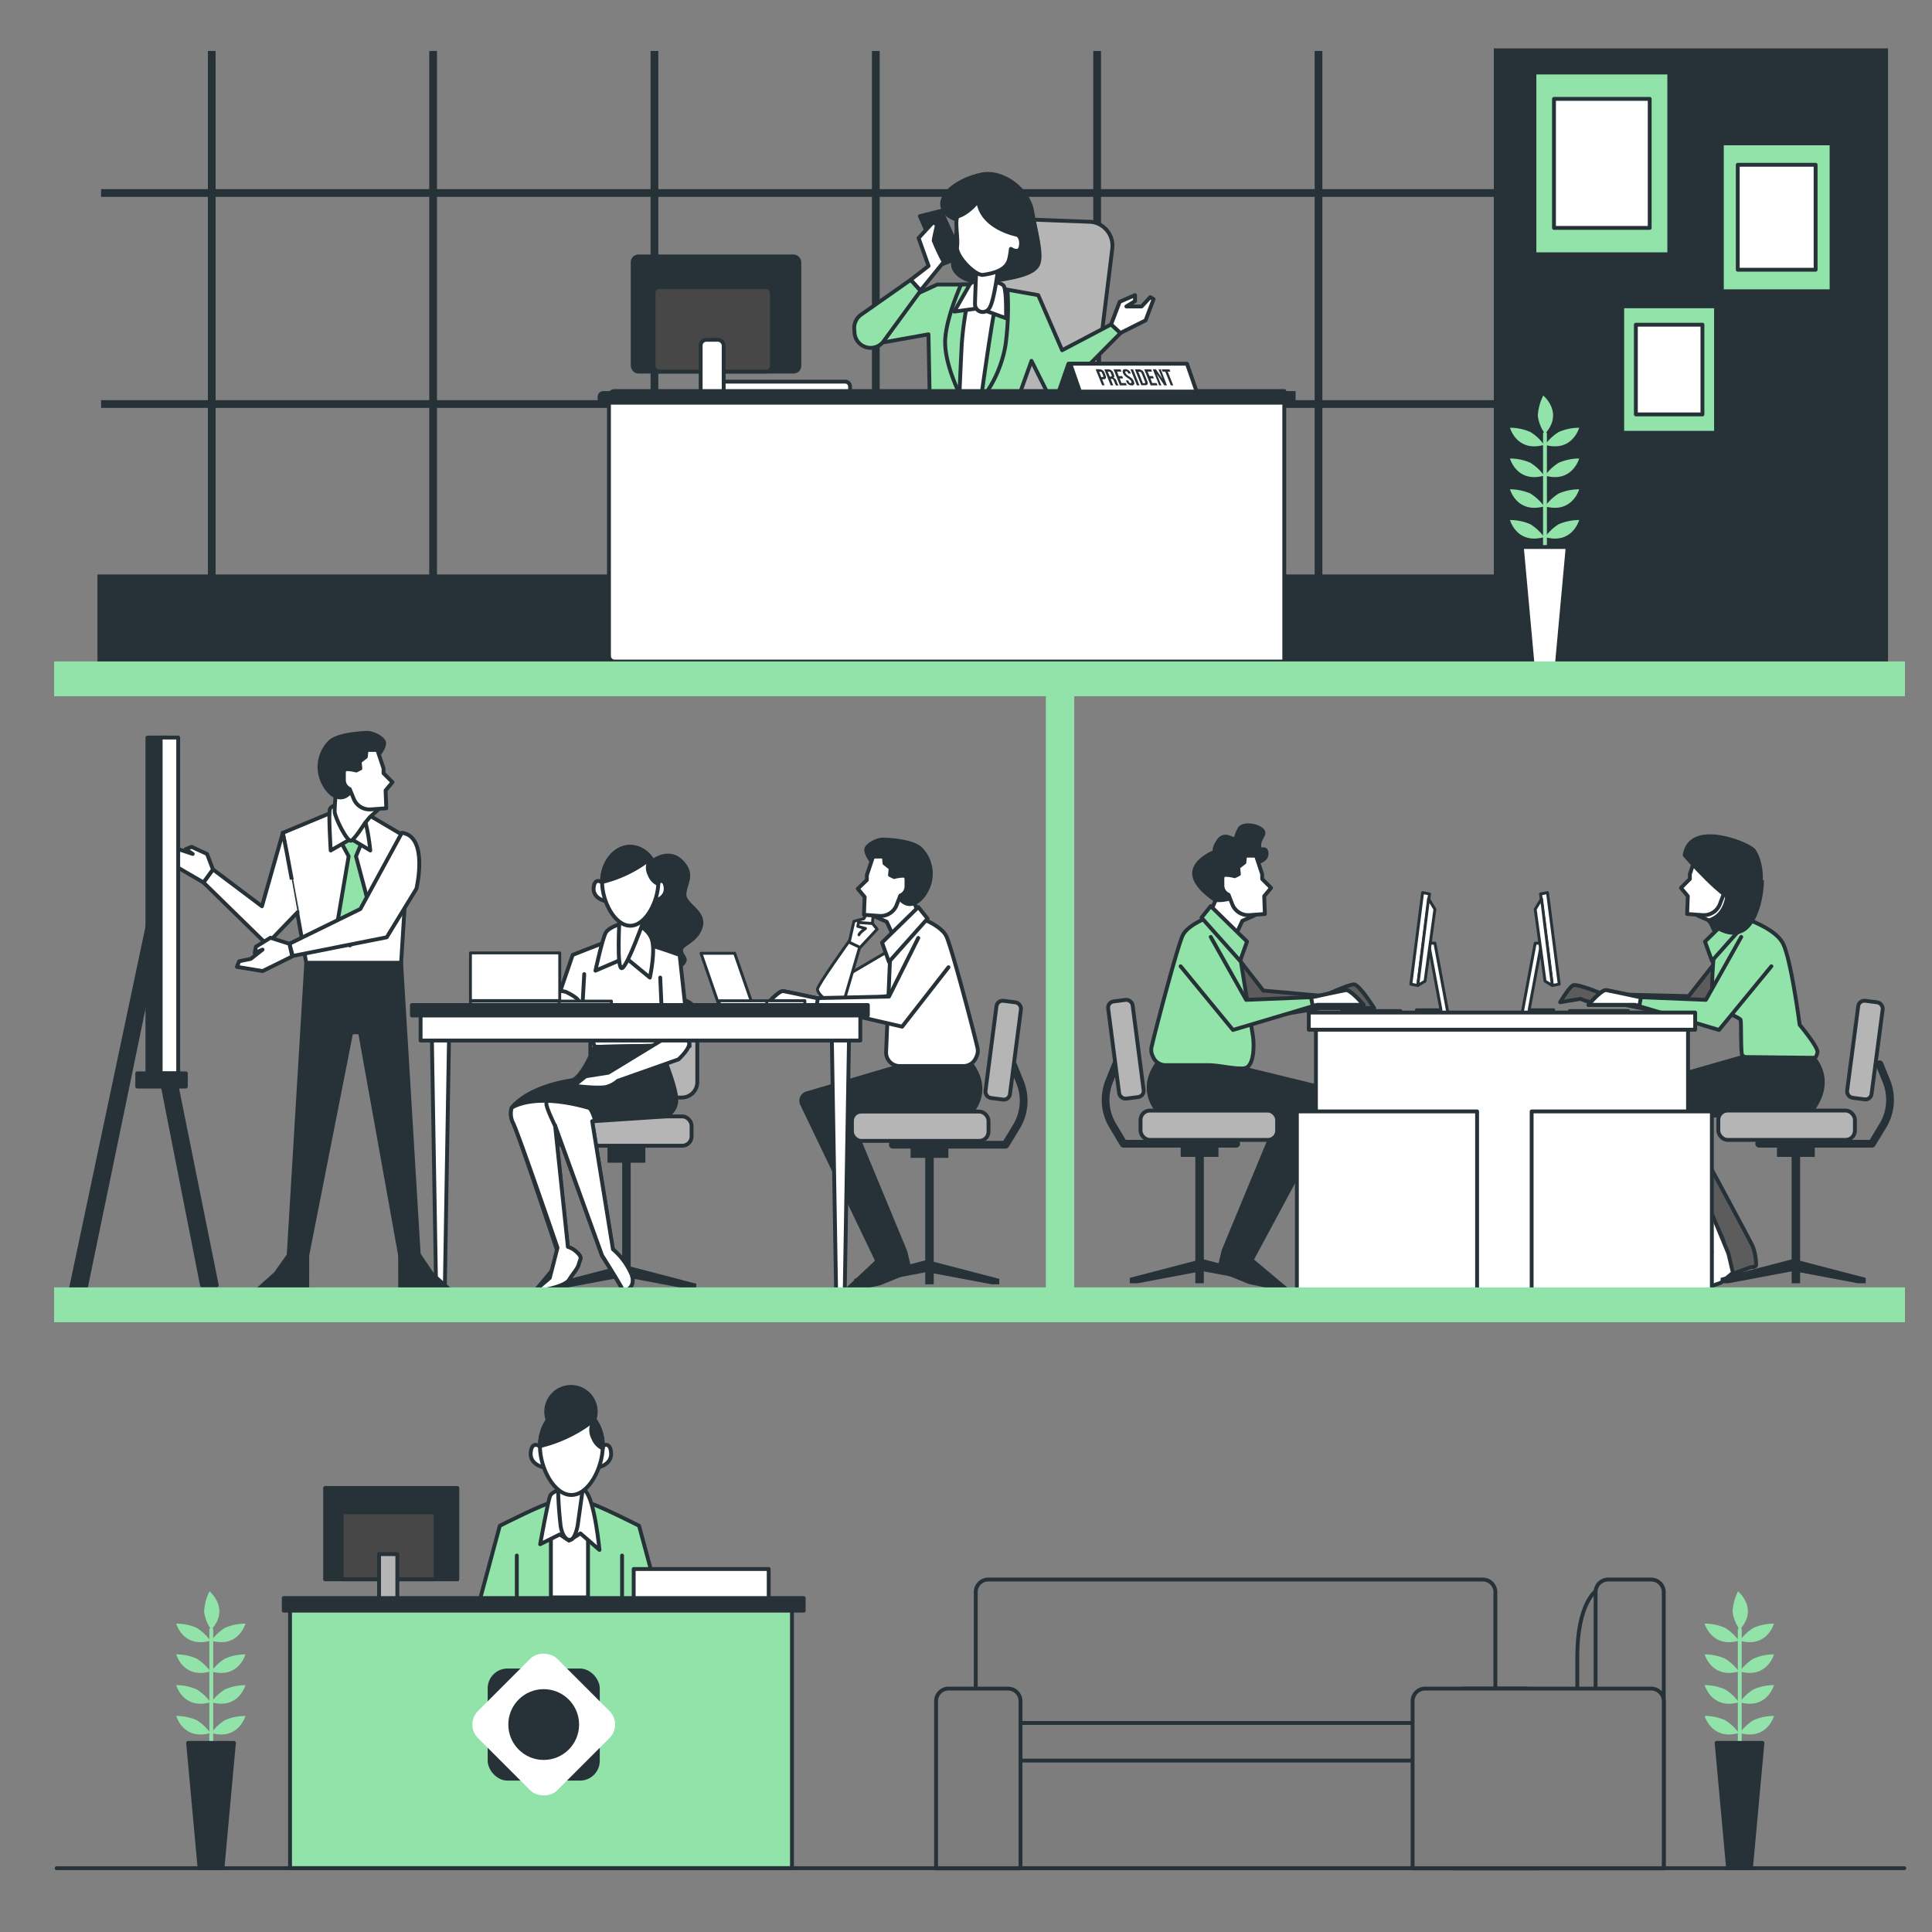 <svg xmlns="http://www.w3.org/2000/svg" viewBox="0 0 500 500">
  <rect x="0" y="0" width="500" height="500" fill="#808080" stroke="none"/>
  <g visibility="hidden" id="freepik--background-simple--inject-12">
    <path d="M204.23,463.63s80.28,12.21,148.56-44.33S445.89,271.47,468,197.93s-7.12-138.57-69-159-93.64,33-173.38,50.37-103,10.23-162.65,67.27S7.38,320.87,71.74,388.65,204.23,463.63,204.23,463.63Z" style="fill:#92E3A9"/>
    <path d="M204.23,463.63s80.28,12.21,148.56-44.33S445.89,271.47,468,197.93s-7.12-138.57-69-159-93.64,33-173.38,50.37-103,10.23-162.65,67.27S7.38,320.87,71.74,388.65,204.23,463.63,204.23,463.63Z" style="fill:#fff;opacity:0.7"/>
  </g>
  <g id="freepik--Window--inject-12">
    <rect x="25.22" y="148.67" width="402.87" height="27.31" style="fill:#263238"/>
    <line x1="54.8" y1="13.19" x2="54.8" y2="156.54" style="fill:none;stroke:#263238;stroke-miterlimit:10;stroke-width:2px"/>
    <line x1="112.09" y1="13.19" x2="112.09" y2="156.54" style="fill:none;stroke:#263238;stroke-miterlimit:10;stroke-width:2px"/>
    <line x1="169.37" y1="13.19" x2="169.37" y2="156.54" style="fill:none;stroke:#263238;stroke-miterlimit:10;stroke-width:2px"/>
    <line x1="226.66" y1="13.19" x2="226.66" y2="156.54" style="fill:none;stroke:#263238;stroke-miterlimit:10;stroke-width:2px"/>
    <line x1="283.94" y1="13.19" x2="283.94" y2="156.54" style="fill:none;stroke:#263238;stroke-miterlimit:10;stroke-width:2px"/>
    <line x1="341.23" y1="13.19" x2="341.23" y2="156.54" style="fill:none;stroke:#263238;stroke-miterlimit:10;stroke-width:2px"/>
    <line x1="398.51" y1="13.19" x2="398.51" y2="156.54" style="fill:none;stroke:#263238;stroke-miterlimit:10;stroke-width:2px"/>
    <line x1="26.16" y1="49.95" x2="427.15" y2="49.95" style="fill:none;stroke:#263238;stroke-miterlimit:10;stroke-width:2px"/>
    <line x1="26.16" y1="104.56" x2="427.15" y2="104.56" style="fill:none;stroke:#263238;stroke-miterlimit:10;stroke-width:2px"/>
    <rect x="386.6" y="12.52" width="102.01" height="163.45" style="fill:#263238"/>
  </g>
  <g id="freepik--Plants--inject-12">
    <line x1="54.68" y1="451.15" x2="54.68" y2="421.74" style="fill:none;stroke:#92E3A9;stroke-linecap:round;stroke-linejoin:round"/>
    <polygon points="48.68 451.06 60.54 451.06 57.58 483.49 51.65 483.49 48.68 451.06" style="fill:#263238;stroke:#263238;stroke-linecap:round;stroke-linejoin:round"/>
    <path d="M54.45,448.5a12.59,12.59,0,0,0-3.53-3.32,13.39,13.39,0,0,0-5.31-1.1S47.38,450.49,54.45,448.5Z" style="fill:#92E3A9"/>
    <path d="M54.68,448.5a12.59,12.59,0,0,1,3.53-3.32,13.39,13.39,0,0,1,5.31-1.1S61.75,450.49,54.68,448.5Z" style="fill:#92E3A9"/>
    <path d="M54.45,440.54a12.44,12.44,0,0,0-3.53-3.32,13.29,13.29,0,0,0-5.31-1.11S47.38,442.53,54.45,440.54Z" style="fill:#92E3A9"/>
    <path d="M54.68,440.54a12.44,12.44,0,0,1,3.53-3.32,13.29,13.29,0,0,1,5.31-1.11S61.75,442.53,54.68,440.54Z" style="fill:#92E3A9"/>
    <path d="M54.45,432.57a12.47,12.47,0,0,0-3.53-3.31,13.29,13.29,0,0,0-5.31-1.11S47.38,434.56,54.45,432.57Z" style="fill:#92E3A9"/>
    <path d="M54.68,432.57a12.47,12.47,0,0,1,3.53-3.31,13.29,13.29,0,0,1,5.31-1.11S61.75,434.56,54.68,432.57Z" style="fill:#92E3A9"/>
    <path d="M54.45,424.61a12.59,12.59,0,0,0-3.53-3.32,13.39,13.39,0,0,0-5.31-1.1S47.38,426.6,54.45,424.61Z" style="fill:#92E3A9"/>
    <path d="M54.68,424.61a12.59,12.59,0,0,1,3.53-3.32,13.39,13.39,0,0,1,5.31-1.1S61.75,426.6,54.68,424.61Z" style="fill:#92E3A9"/>
    <path d="M54.68,421.74a10.05,10.05,0,0,1-1.86-4.66,13.35,13.35,0,0,1,1.4-5.24S59.64,416.32,54.68,421.74Z" style="fill:#92E3A9"/>
    <line x1="450.25" y1="451.15" x2="450.25" y2="421.74" style="fill:none;stroke:#92E3A9;stroke-linecap:round;stroke-linejoin:round"/>
    <polygon points="444.26 451.06 456.12 451.06 453.15 483.49 447.22 483.49 444.26 451.06" style="fill:#263238;stroke:#263238;stroke-linecap:round;stroke-linejoin:round"/>
    <path d="M450,448.5a12.7,12.7,0,0,0-3.54-3.32,13.36,13.36,0,0,0-5.3-1.1S443,450.49,450,448.5Z" style="fill:#92E3A9"/>
    <path d="M450.25,448.5a12.7,12.7,0,0,1,3.54-3.32,13.39,13.39,0,0,1,5.31-1.1S457.33,450.49,450.25,448.5Z" style="fill:#92E3A9"/>
    <path d="M450,440.54a12.55,12.55,0,0,0-3.54-3.32,13.25,13.25,0,0,0-5.3-1.11S443,442.53,450,440.54Z" style="fill:#92E3A9"/>
    <path d="M450.25,440.54a12.55,12.55,0,0,1,3.54-3.32,13.29,13.29,0,0,1,5.31-1.11S457.33,442.53,450.25,440.54Z" style="fill:#92E3A9"/>
    <path d="M450,432.57a12.58,12.58,0,0,0-3.54-3.31,13.25,13.25,0,0,0-5.3-1.11S443,434.56,450,432.57Z" style="fill:#92E3A9"/>
    <path d="M450.25,432.57a12.58,12.58,0,0,1,3.54-3.31,13.29,13.29,0,0,1,5.31-1.11S457.33,434.56,450.25,432.57Z" style="fill:#92E3A9"/>
    <path d="M450,424.61a12.7,12.7,0,0,0-3.54-3.32,13.36,13.36,0,0,0-5.3-1.1S443,426.6,450,424.61Z" style="fill:#92E3A9"/>
    <path d="M450.25,424.61a12.7,12.7,0,0,1,3.54-3.32,13.39,13.39,0,0,1,5.31-1.1S457.33,426.6,450.25,424.61Z" style="fill:#92E3A9"/>
    <path d="M450.25,421.74a10.05,10.05,0,0,1-1.86-4.66,13.29,13.29,0,0,1,1.41-5.24S455.22,416.32,450.25,421.74Z" style="fill:#92E3A9"/>
    <line x1="399.84" y1="141.67" x2="399.84" y2="112.25" style="fill:none;stroke:#92E3A9;stroke-linecap:round;stroke-linejoin:round"/>
    <polygon points="393.85 141.57 405.71 141.57 402.74 174 396.81 174 393.85 141.57" style="fill:#fff;stroke:#263238;stroke-linecap:round;stroke-linejoin:round"/>
    <path d="M399.62,139a12.7,12.7,0,0,0-3.54-3.32,13.36,13.36,0,0,0-5.3-1.1S392.55,141,399.62,139Z" style="fill:#92E3A9"/>
    <path d="M399.84,139a12.7,12.7,0,0,1,3.54-3.32,13.39,13.39,0,0,1,5.31-1.1S406.92,141,399.84,139Z" style="fill:#92E3A9"/>
    <path d="M399.62,131.05a12.7,12.7,0,0,0-3.54-3.32,13.36,13.36,0,0,0-5.3-1.1S392.55,133,399.62,131.05Z" style="fill:#92E3A9"/>
    <path d="M399.84,131.05a12.7,12.7,0,0,1,3.54-3.32,13.39,13.39,0,0,1,5.31-1.1S406.92,133,399.84,131.05Z" style="fill:#92E3A9"/>
    <path d="M399.62,123.09a12.7,12.7,0,0,0-3.54-3.32,13.25,13.25,0,0,0-5.3-1.11S392.55,125.08,399.62,123.09Z" style="fill:#92E3A9"/>
    <path d="M399.84,123.09a12.7,12.7,0,0,1,3.54-3.32,13.29,13.29,0,0,1,5.31-1.11S406.92,125.08,399.84,123.09Z" style="fill:#92E3A9"/>
    <path d="M399.62,115.13a12.55,12.55,0,0,0-3.54-3.32,13.25,13.25,0,0,0-5.3-1.11S392.55,117.12,399.62,115.13Z" style="fill:#92E3A9"/>
    <path d="M399.84,115.13a12.55,12.55,0,0,1,3.54-3.32,13.29,13.29,0,0,1,5.31-1.11S406.92,117.12,399.84,115.13Z" style="fill:#92E3A9"/>
    <path d="M399.84,112.25a10.05,10.05,0,0,1-1.86-4.66,13.47,13.47,0,0,1,1.41-5.23S404.81,106.83,399.84,112.25Z" style="fill:#92E3A9"/>
  </g>
  <g id="freepik--Pictures--inject-12">
    <rect x="397.11" y="18.76" width="34.9" height="47.04" style="fill:#92E3A9;stroke:#263238;stroke-linecap:round;stroke-linejoin:round"/>
    <rect x="402.17" y="25.59" width="24.77" height="33.39" style="fill:#fff;stroke:#263238;stroke-linecap:round;stroke-linejoin:round"/>
    <rect x="445.61" y="37.1" width="28.4" height="38.28" style="fill:#92E3A9;stroke:#263238;stroke-linecap:round;stroke-linejoin:round"/>
    <rect x="449.73" y="42.65" width="20.15" height="27.16" style="fill:#fff;stroke:#263238;stroke-linecap:round;stroke-linejoin:round"/>
    <rect x="419.83" y="79.28" width="24.28" height="32.72" style="fill:#92E3A9;stroke:#263238;stroke-linecap:round;stroke-linejoin:round"/>
    <rect x="423.36" y="84.03" width="17.23" height="23.22" style="fill:#fff;stroke:#263238;stroke-linecap:round;stroke-linejoin:round"/>
  </g>
  <g id="freepik--character-4--inject-12">
    <path d="M218.75,98.76H187.18a1.3,1.3,0,0,0-1.29,1.3h0a1.29,1.29,0,0,0,1.29,1.29H220v-1.29A1.29,1.29,0,0,0,218.75,98.76Z" style="fill:#fff;stroke:#263238;stroke-linecap:round;stroke-linejoin:round"/>
    <rect x="163.74" y="66.37" width="43.13" height="29.79" rx="1.47" style="fill:#263238;stroke:#263238;stroke-linecap:round;stroke-linejoin:round"/>
    <rect x="169.13" y="74.32" width="30.64" height="21.85" rx="1.47" style="fill:#474747;stroke:#263238;stroke-linecap:round;stroke-linejoin:round"/>
    <rect x="181.33" y="87.94" width="5.96" height="15.04" rx="1.47" style="fill:#fff;stroke:#263238;stroke-linecap:round;stroke-linejoin:round"/>
    <path d="M247.73,103.55,259,61.36a6.24,6.24,0,0,1,6.75-4.58l16.66.63a6.23,6.23,0,0,1,5.45,6.93L283,103.77Z" style="fill:#b5b5b5;stroke:#263238;stroke-linecap:round;stroke-linejoin:round"/>
    <path d="M253.19,73.64H242.54L225,81.71l.85,7.39,14.44-2.58.34,17.87H263l3.95-11,5,10a.55.55,0,0,0,.88.15L290,86.18l-2.41-2.24-12.71,6.7-6.19-14.26Z" style="fill:#92E3A9;stroke:#263238;stroke-linecap:round;stroke-linejoin:round"/>
    <path d="M248.72,73.64s-4.12,9.1-4.12,14.94,3.61,13.06,3.61,13.06l6.18,1.2a31.16,31.16,0,0,0,5.84-13.57,73.12,73.12,0,0,0,.52-14.09S256.45,73.46,248.72,73.64Z" style="fill:#92E3A9;stroke:#263238;stroke-linecap:round;stroke-linejoin:round"/>
    <path d="M251.13,75A83.78,83.78,0,0,0,248.9,89.1c-.35,6.7-.69,15.29-.69,15.29h5.5s2.74-19.93,3.78-24.57S256.45,72.09,251.13,75Z" style="fill:#fff;stroke:#263238;stroke-linecap:round;stroke-linejoin:round"/>
    <path d="M248,56.92s-3.73-.7-4.15-3.77,4.12-6.63,10-7.95,12.37,4.21,13.23,9.29,2.77,11.41,1.57,14-6.8,3.53-12.76,4.35-9.15-2.22-9.26-4.29S248,56.92,248,56.92Z" style="fill:#263238;stroke:#263238;stroke-linecap:round;stroke-linejoin:round"/>
    <path d="M253.19,72.78s-1.72,0-2.23.86-4,7-4,7l6.35-.86,7.05,2.58s.17-6.7-.52-8.25S253.19,72.78,253.19,72.78Z" style="fill:#fff;stroke:#263238;stroke-linecap:round;stroke-linejoin:round"/>
    <path d="M252.68,69.34s-.35,7.73-.35,9.45a2,2,0,0,0,3.78.86c1.2-1.89,2.23-10.31,2.23-10.31Z" style="fill:#fff;stroke:#263238;stroke-linecap:round;stroke-linejoin:round"/>
    <polygon points="238.07 55.94 243.57 68.48 248.9 66.42 243.57 54.57 238.07 55.94" style="fill:#263238;stroke:#263238;stroke-linecap:round;stroke-linejoin:round"/>
    <path d="M253.13,51.54c.41.4-2.69,3.71-5.09,4.4-1.16.33,0,5.67-.35,7.9-.37,2.43,4.69,7.57,6.73,7.29,4.44-.61,6.14-2,6.73-4a22.58,22.58,0,0,0,.46-2.73s2.23,1.54,2.58-.69-.86-2.92-.86-2.92S253.53,59,253.13,51.54Z" style="fill:#fff;stroke:#263238;stroke-linecap:round;stroke-linejoin:round"/>
    <polygon points="287.55 83.94 289.78 78.1 293.63 76.43 293.74 76.39 293.74 77.93 291.5 79.31 295.45 79.31 297.69 76.9 298.55 77.42 296.48 82.91 289.96 86.18 287.55 83.94" style="fill:#fff;stroke:#263238;stroke-linecap:round;stroke-linejoin:round"/>
    <path d="M240.31,68.83l-2.58-7.22,3.78-4.12,1,.68s-.86,3.61-.86,4.13a56.4,56.4,0,0,0,2.58,5.49l-6,7.39-2.57-2.75Z" style="fill:#fff;stroke:#263238;stroke-linecap:round;stroke-linejoin:round"/>
    <path d="M235.67,72.43l-12.81,9a4.19,4.19,0,0,0-1.78,3.74l.07,1a4.17,4.17,0,0,0,3.8,3.84h0a4.19,4.19,0,0,0,3.85-1.86l9.44-12.89Z" style="fill:#92E3A9;stroke:#263238;stroke-linecap:round;stroke-linejoin:round"/>
    <path d="M159.07,101.21H332.37a0,0,0,0,1,0,0v70a0,0,0,0,1,0,0H159.07a1.47,1.47,0,0,1-1.47-1.47v-67A1.47,1.47,0,0,1,159.07,101.21Z" style="fill:#fff;stroke:#263238;stroke-linecap:round;stroke-linejoin:round"/>
    <polygon points="276.52 94.12 294.16 94.12 291.65 101.34 274.01 101.34 276.52 94.12" style="fill:#263238;stroke:#263238;stroke-linecap:round;stroke-linejoin:round"/>
    <polygon points="307.18 94.12 276.98 94.12 279.49 101.34 309.69 101.34 307.18 94.12" style="fill:#fff;stroke:#263238;stroke-linecap:round;stroke-linejoin:round"/>
    <path d="M285.9,96.61l.21.54c.27.67.09,1-.56,1h-.31l.63,1.56h-.66l-1.65-4.15h1A1.44,1.44,0,0,1,285.9,96.61Zm-1.45-.43.56,1.41h.31c.2,0,.28-.1.16-.4l-.25-.62c-.12-.3-.27-.39-.48-.39Z" style="fill:#263238"/>
    <path d="M288.82,99.74a1.86,1.86,0,0,1-.27-.51l-.26-.65c-.15-.39-.34-.53-.64-.53h-.22l.67,1.69h-.65l-1.66-4.15h1a1.34,1.34,0,0,1,1.35,1l.13.33q.25.63-.09.84a1.38,1.38,0,0,1,.78.88l.26.64a1.65,1.65,0,0,0,.27.51Zm-2.14-3.56.51,1.27h.26c.24,0,.35-.1.21-.43l-.16-.41c-.12-.3-.27-.43-.5-.43Z" style="fill:#263238"/>
    <path d="M289.53,97.34h.89l.24.59h-.89l.48,1.21h1.13l.24.6h-1.78l-1.66-4.15H290l.23.59h-1.12Z" style="fill:#263238"/>
    <path d="M291.22,95.54a1.48,1.48,0,0,1,1.38,1l0,.13H292l-.07-.17c-.11-.3-.28-.41-.49-.41s-.28.11-.16.41c.34.86,1.68,1,2.16,2.2.26.67.08,1.05-.56,1.05a1.47,1.47,0,0,1-1.39-1.05l-.1-.25H292l.11.29c.12.3.3.41.5.41s.3-.11.18-.41c-.34-.85-1.68-1-2.15-2.2C290.41,95.92,290.59,95.54,291.22,95.54Z" style="fill:#263238"/>
    <path d="M292.58,95.59h.65l1.66,4.15h-.65Z" style="fill:#263238"/>
    <path d="M293.71,95.59h1a1.43,1.43,0,0,1,1.38,1l.84,2.1c.27.67.09,1-.56,1h-1Zm.89.59,1.18,3h.37c.21,0,.29-.1.17-.4l-.86-2.16c-.12-.29-.29-.4-.5-.4Z" style="fill:#263238"/>
    <path d="M297.48,97.34h.89l.24.59h-.89l.48,1.21h1.13l.24.6h-1.78l-1.66-4.15h1.78l.23.59H297Z" style="fill:#263238"/>
    <path d="M299.35,96.73l1.2,3H300l-1.65-4.15h.81l1.67,2.48-1-2.48h.58L302,99.74h-.67Z" style="fill:#263238"/>
    <path d="M300.65,95.59h2l.24.59h-.68l1.42,3.56H303l-1.43-3.56h-.68Z" style="fill:#263238"/>
    <path d="M156.14,101.21H335.3a0,0,0,0,1,0,0v3.51a0,0,0,0,1,0,0H156.14a1.47,1.47,0,0,1-1.47-1.47v-.57A1.47,1.47,0,0,1,156.14,101.21Z" style="fill:#263238"/>
  </g>
  <g id="freepik--characters-3--inject-12">
    <path d="M318.19,275.63l26.65,6.5A2,2,0,0,1,346,285l-22.09,41.09,9.34,7.83-9.93-2.11-7.83-3.19,1.16-4.93,14.11-34.06a1.22,1.22,0,0,0-1.14-1.65H300s-6-5.59-.2-13.18Z" style="fill:#263238;stroke:#263238;stroke-linecap:round;stroke-linejoin:round"/>
    <polygon points="309.35 326.29 309.35 299.4 305.56 299.4 305.56 295.8 315.34 295.8 315.34 299.4 311.55 299.4 311.55 325.93 329.92 330.71 329.92 332.11 327.92 332.11 311.55 329.03 311.55 332.11 309.35 332.11 309.35 329.29 294.37 332.11 292.38 332.11 292.38 330.71 309.35 326.29" style="fill:#263238"/>
    <path d="M319.93,296H290.78L288,291.36a12.94,12.94,0,0,1-.93-11.55l1.76-4.38" style="fill:none;stroke:#263238;stroke-linecap:round;stroke-linejoin:round;stroke-width:2px"/>
    <path d="M320.93,248.67l6,7.69,15.57,1.4s6.48-3,7.88-3,5.25,6.13,5.25,6.13H341.77l-16.1,2.63-7.35-4.91Z" style="fill:#5c5c5c;stroke:#263238;stroke-linecap:round;stroke-linejoin:round"/>
    <path d="M320.53,245.08l3.72,23c.3,1.85.44,7.21-1.7,8.23a3,3,0,0,1-1.29.2c-2.95,0-5.8-.85-8.7-.85H301.63a3.49,3.49,0,0,1-3.19-2.07l-.2-.45a3.5,3.5,0,0,1-.21-2.21c1.29-5.51,6.89-26.72,8.13-29,1.39-2.59,6.19-4.39,6.19-4.39Z" style="fill:#92E3A9;stroke:#263238;stroke-linecap:round;stroke-linejoin:round"/>
    <path d="M324.7,236.89l-3.19,1.42-2.31,5-6.39-6.21,1.77-4.08s-2.31-3.38-1.77-6.4,6.21-6.21,9.23-3.37S324.7,236.89,324.7,236.89Z" style="fill:#fff;stroke:#263238;stroke-linecap:round;stroke-linejoin:round"/>
    <path d="M325.89,223s2.11-.47,1.88-2.34-1.88.23-1.88-1.87,1.88-2.81.71-4-4.92-1.87-5.85-.23-.71,2.57-1.41,2.57-2.57-1.64-4,.47-.93,2.81-.93,2.81-5.38,2.1-5.38,5.61,5.53,6.92,5.53,6.92,3.59.33,5.23-1.3,2.11-4.45,2.57-5.62S325.89,223,325.89,223Z" style="fill:#263238;stroke:#263238;stroke-linecap:round;stroke-linejoin:round"/>
    <path d="M325.06,221.45l1.59,4.79v1.24l2.28,2.28a0,0,0,0,1,0,.06l-1.75,2.1.17,4.62-4,.29A4.43,4.43,0,0,1,318.9,234l-.95-2.44a2.56,2.56,0,0,1-1.59-2.49c0-2-.18-2.66.88-2.66a10.08,10.08,0,0,1,2.31.35l1.07-.53-.18-1.78,1.6-1.24.18-1.77Z" style="fill:#fff;stroke:#263238;stroke-linecap:round;stroke-linejoin:round"/>
    <polygon points="313.34 234.5 322.73 243.68 320.93 248.67 310.95 237.49 313.34 234.5" style="fill:#92E3A9;stroke:#263238;stroke-linecap:round;stroke-linejoin:round"/>
    <rect x="295.17" y="287.41" width="35.35" height="7.59" rx="2.4" transform="translate(625.69 582.42) rotate(180)" style="fill:#b5b5b5;stroke:#263238;stroke-linecap:round;stroke-linejoin:round"/>
    <rect x="288.18" y="258.86" width="6.39" height="25.36" rx="1.6" transform="translate(615.26 503.35) rotate(172.61)" style="fill:#b5b5b5;stroke:#263238;stroke-linecap:round;stroke-linejoin:round"/>
    <path d="M313.34,242.48l9.16,16.28,17.2-.7s7.39-1.6,8.59-1.8,4.59,3.8,4.59,3.8h-12l-21.79,6.49-13.55-16.48" style="fill:#92E3A9;stroke:#263238;stroke-linecap:round;stroke-linejoin:round"/>
    <path d="M339.73,260.33l-.44-2.28h.41s7.39-1.6,8.59-1.8,4.59,3.8,4.59,3.8h-12Z" style="fill:#fff;stroke:#263238;stroke-linecap:round;stroke-linejoin:round"/>
    <path d="M434.55,287s18.51,34.25,19.09,35.62a14.56,14.56,0,0,1,.84,4.88s-.21.42-1.06.42-9.54,3.82-11.87,3.82h-4.24l3.18-2.76,3.6-4s2,.46,2-3.36-22.56-34.17-23.41-36.5,3.82-3.81,5.3-3.6,5.73.85,5.73.85Z" style="fill:#5c5c5c;stroke:#263238;stroke-linecap:round;stroke-linejoin:round"/>
    <path d="M450.88,273.74l-31.74,9.08a2,2,0,0,0-1.18,2.91L443,324l-10.14,9.09,7,.87,5.51-2,3.11-2.58-1.16-4.93L433.2,290.35a1.21,1.21,0,0,1,1.14-1.64h33.5s7.49-7.17,1.7-14.76Z" style="fill:#fff;stroke:#263238;stroke-linecap:round;stroke-linejoin:round"/>
    <path d="M439.28,236.89l3.19,1.42,2.31,5,6.39-6.21L449.4,233s2.3-3.38,1.77-6.4-6.21-6.21-9.23-3.37S439.28,236.89,439.28,236.89Z" style="fill:#fff;stroke:#263238;stroke-linecap:round;stroke-linejoin:round"/>
    <path d="M438.92,221.45l-1.59,4.79v1.24l-2.28,2.28a0,0,0,0,0,0,.06l1.75,2.1-.17,4.62,4,.29a4.44,4.44,0,0,0,4.46-2.82l.94-2.44a2.56,2.56,0,0,0,1.6-2.49c0-2,.18-2.66-.89-2.66a10.06,10.06,0,0,0-2.3.35l-1.07-.53.18-1.78-1.6-1.24-.18-1.77Z" style="fill:#fff;stroke:#263238;stroke-linecap:round;stroke-linejoin:round"/>
    <path d="M444.73,248l-7.7,9.8-22.23-.53s-6.65-2.8-7.7-2.27-3.33,4.37-3.33,4.37l5.26-.87a13.78,13.78,0,0,0,3.67,1.05,8.81,8.81,0,0,0,2.63-.53l26.95,5.43,7.88-7.88Z" style="fill:#5c5c5c;stroke:#263238;stroke-linecap:round;stroke-linejoin:round"/>
    <path d="M443.67,245.7s-1.27,12.29,0,14,6.57,3.6,6.79,4.24,0,8.48.42,9.12a11.14,11.14,0,0,0,4,2.33h13.35s2.13-1.7,2.13-3.18-4.61-7-4.61-7-2.18-16.74-4.3-21-10.86-6.87-11.58-7.14S443.67,245.7,443.67,245.7Z" style="fill:#92E3A9;stroke:#263238;stroke-linecap:round;stroke-linejoin:round"/>
    <polygon points="450.63 234.5 441.25 243.68 443.05 248.67 453.03 237.49 450.63 234.5" style="fill:#92E3A9;stroke:#263238;stroke-linecap:round;stroke-linejoin:round"/>
    <path d="M450.63,242.48l-9.15,16.28-17.21-.7s-7.38-1.6-8.58-1.8-4.6,3.8-4.6,3.8h12l21.79,6.49,13.55-16.48" style="fill:#92E3A9;stroke:#263238;stroke-linecap:round;stroke-linejoin:round"/>
    <path d="M424.25,260.33l.44-2.28h-.42s-7.38-1.6-8.58-1.8-4.6,3.8-4.6,3.8h12Z" style="fill:#fff;stroke:#263238;stroke-linecap:round;stroke-linejoin:round"/>
    <path d="M436,221.32s10.39,12.17,14.42,12.29c7.2.21,5.72-10.81,3.39-13.57C452.37,218.29,437.31,212.2,436,221.32Z" style="fill:#263238;stroke:#263238;stroke-linecap:round;stroke-linejoin:round"/>
    <path d="M446.85,226s1.06,5.09-.63,8.69-4.46,3.18-3.82,3.82,4.66,4.24,8.48,2.33S456,231.28,456,228.1" style="fill:#263238;stroke:#263238;stroke-linecap:round;stroke-linejoin:round"/>
    <path d="M469.54,273.26l-18.66-.21-29,8.3c2.32,1.26,7.64,4.81,11.39,7.36.19-.4,5.48.48,6,.48L467.84,288S475.33,280.85,469.54,273.26Z" style="fill:#263238"/>
    <polygon points="465.87 326.29 465.87 299.4 469.66 299.4 469.66 295.8 459.88 295.8 459.88 299.4 463.67 299.4 463.67 325.93 445.3 330.71 445.3 332.11 447.29 332.11 463.67 329.03 463.67 332.11 465.87 332.11 465.87 329.29 480.84 332.11 482.84 332.11 482.84 330.71 465.87 326.29" style="fill:#263238"/>
    <path d="M455.28,296h29.16l2.82-4.64a12.91,12.91,0,0,0,.94-11.55l-1.77-4.38" style="fill:none;stroke:#263238;stroke-linecap:round;stroke-linejoin:round;stroke-width:2px"/>
    <rect x="444.7" y="287.41" width="35.35" height="7.59" rx="2.4" style="fill:#b5b5b5;stroke:#263238;stroke-linecap:round;stroke-linejoin:round"/>
    <rect x="480.64" y="258.86" width="6.39" height="25.36" rx="1.6" transform="matrix(0.99, 0.13, -0.13, 0.99, 38.94, -59.97)" style="fill:#b5b5b5;stroke:#263238;stroke-linecap:round;stroke-linejoin:round"/>
    <polygon points="374.56 261.33 371.35 244.09 369.71 244.09 372.92 261.33 366.58 261.33 366.58 262.51 373.14 262.51 374.78 262.51 374.56 261.33" style="fill:#fff;stroke:#263238;stroke-linecap:round;stroke-linejoin:round;stroke-width:0.75px"/>
    <polygon points="365.13 254.7 366.92 255.04 369.96 231.35 368.17 231 365.13 254.7" style="fill:#fff;stroke:#263238;stroke-linecap:round;stroke-linejoin:round;stroke-width:0.75px"/>
    <polygon points="369.71 232.59 371.35 235.32 368.8 253.93 366.92 255.04 369.71 232.59" style="fill:#fff;stroke:#263238;stroke-linecap:round;stroke-linejoin:round;stroke-width:0.75px"/>
    <rect x="347.24" y="261.53" width="15.24" height="0.88" style="fill:#fff;stroke:#263238;stroke-linecap:round;stroke-linejoin:round;stroke-width:0.75px"/>
    <polygon points="394.09 261.33 397.31 244.09 398.95 244.09 395.74 261.33 402.08 261.33 402.08 262.51 395.52 262.51 393.88 262.51 394.09 261.33" style="fill:#fff;stroke:#263238;stroke-linecap:round;stroke-linejoin:round;stroke-width:0.75px"/>
    <polygon points="403.53 254.7 401.74 255.04 398.7 231.35 400.49 231 403.53 254.7" style="fill:#fff;stroke:#263238;stroke-linecap:round;stroke-linejoin:round;stroke-width:0.75px"/>
    <polygon points="398.95 232.59 397.31 235.32 399.86 253.93 401.74 255.04 398.95 232.59" style="fill:#fff;stroke:#263238;stroke-linecap:round;stroke-linejoin:round;stroke-width:0.75px"/>
    <rect x="406.18" y="261.53" width="15.24" height="0.88" transform="translate(827.6 523.94) rotate(180)" style="fill:#fff;stroke:#263238;stroke-linecap:round;stroke-linejoin:round;stroke-width:0.75px"/>
    <rect x="340.56" y="266.17" width="96.3" height="67.78" style="fill:#fff;stroke:#263238;stroke-linecap:round;stroke-linejoin:round"/>
    <rect x="335.63" y="287.64" width="46.64" height="46.32" style="fill:#fff;stroke:#263238;stroke-linecap:round;stroke-linejoin:round"/>
    <rect x="396.39" y="287.64" width="46.64" height="46.32" style="fill:#fff;stroke:#263238;stroke-linecap:round;stroke-linejoin:round"/>
    <rect x="338.71" y="262.05" width="100" height="4.44" style="fill:#fff;stroke:#263238;stroke-linecap:round;stroke-linejoin:round"/>
  </g>
  <g id="freepik--characters-2--inject-12">
    <rect x="152.78" y="258.82" width="27.68" height="25.22" rx="4" style="fill:#b5b5b5;stroke:#263238;stroke-linecap:round;stroke-linejoin:round"/>
    <path d="M169.3,222.59s4-2.91,7.16.45.89,5.36.67,8.27,5.37,4.47,4.25,8.49-5.37,4.48-5.14,6.26,2.23,2-.23,4-8.27,1.79-11.18-2,1.12-6.93,2-10.51-2-7.6-2.24-10.51S169.3,222.59,169.3,222.59Z" style="fill:#263238;stroke:#263238;stroke-linecap:round;stroke-linejoin:round"/>
    <path d="M178.47,270.75l-2.58-23.61s-12.17-4.43-15.75-4.43c-.9,0-11.93,4.43-11.93,4.43l-4.92,14.35.18.24a4.88,4.88,0,0,0,7,.77l.5-.41,2.95,8.84,16.74-.32,1.93.14Z" style="fill:#fff;stroke:#263238;stroke-linecap:round;stroke-linejoin:round"/>
    <line x1="150.67" y1="261.59" x2="151.2" y2="252.1" style="fill:#fff;stroke:#263238;stroke-linecap:round;stroke-linejoin:round"/>
    <line x1="171.58" y1="268.97" x2="170.87" y2="253" style="fill:#fff;stroke:#263238;stroke-linecap:round;stroke-linejoin:round"/>
    <path d="M161.26,238.91s-3.58.89-4.48,2.46-2.68,9.84-2.68,9.84l7.83-3.36,6.26,5.15s1.56-7.16.44-10.07S163.49,238,161.26,238.91Z" style="fill:#fff;stroke:#263238;stroke-linecap:round;stroke-linejoin:round"/>
    <path d="M160.36,237.12s-.89,14.31.67,13.42,5.82-13,5.82-13Z" style="fill:#fff;stroke:#263238;stroke-linecap:round;stroke-linejoin:round"/>
    <path d="M156.16,228.65s-2.15-2-2.51.95,3,3.59,3,3.59Z" style="fill:#fff;stroke:#263238;stroke-linecap:round;stroke-linejoin:round"/>
    <path d="M169.74,228.65s2.15-2,2.51.95-3,3.59-3,3.59Z" style="fill:#fff;stroke:#263238;stroke-linecap:round;stroke-linejoin:round"/>
    <path d="M170.38,228.26c0,5-3.26,11.32-7.28,11.32s-7.28-6.3-7.28-11.32,3.26-9.11,7.28-9.11S170.38,223.23,170.38,228.26Z" style="fill:#fff;stroke:#263238;stroke-linecap:round;stroke-linejoin:round"/>
    <path d="M168.47,222.14a3.93,3.93,0,0,0-.32,4.3,4.17,4.17,0,0,0,2.21,2.34c0-.17,0-.35,0-.52A10.39,10.39,0,0,0,168.47,222.14Z" style="fill:#263238;stroke:#263238;stroke-linecap:round;stroke-linejoin:round"/>
    <path d="M168.45,222.1a6.69,6.69,0,0,0-5.35-2.95c-4,0-7.28,4.08-7.28,9.11a32.65,32.65,0,0,0,11.76-5.49C167.87,222.56,168.16,222.33,168.45,222.1Z" style="fill:#263238;stroke:#263238;stroke-linecap:round;stroke-linejoin:round"/>
    <path d="M146.36,256.67s-3.69-.92-5.23.31a7.82,7.82,0,0,0-2.15,3.69h5.84l2.46-.92s.31,1.53,2.16.3S146.36,256.67,146.36,256.67Z" style="fill:#fff;stroke:#263238;stroke-linecap:round;stroke-linejoin:round"/>
    <polygon points="163.22 327.8 163.22 300.9 167.01 300.9 167.01 295.41 157.22 295.41 157.22 300.9 161.02 300.9 161.02 327.44 142.65 332.22 142.65 333.62 144.64 333.62 161.02 330.54 161.02 333.62 163.22 333.62 163.22 330.8 178.19 333.62 180.19 333.62 180.19 332.22 163.22 327.8" style="fill:#263238"/>
    <rect x="143.63" y="288.92" width="35.35" height="7.59" rx="2.4" style="fill:#b5b5b5;stroke:#263238;stroke-linecap:round;stroke-linejoin:round"/>
    <path d="M153.88,270.93s-3.31,8.25-6,8.67c-12,1.91-15.47,7.12-15.47,7.12a5.48,5.48,0,0,0,.32,3.79c1,1.57,12.31,35.68,12.31,35.68l-6.31,7.57h2.52s5.06-.94,6-2.52,2.21-2.84,2.53-4.11.95-1.58-.32-2.84a6.09,6.09,0,0,0-2.52-1.58l-3.31-31.39,12.15,33.6s4.79,7.6,5.24,8.7,4.23-.49,2-4.59a17.41,17.41,0,0,0-4.42-5.69l-5.37-33.15,18.95-1.26a4.54,4.54,0,0,0,2.84-4.42c0-3.48-4.42-13.9-4.42-13.9Z" style="fill:#263238;stroke:#263238;stroke-linecap:round;stroke-linejoin:round"/>
    <path d="M171.58,269l-14.15,8.61-5.84.93L148.52,281s6.76.86,8.61.24a7.46,7.46,0,0,0,2.76-1.53l15.69-5.54s3.07-2.77,2.77-4.31S171.58,268.05,171.58,269Z" style="fill:#fff;stroke:#263238;stroke-linecap:round;stroke-linejoin:round"/>
    <path d="M132.73,290.51c1,1.57,11.55,32.39,11.55,32.39l-2,7.83-3.52,3h2.52s5.06-.94,6-2.52,2.21-2.84,2.53-4.11.95-1.58-.32-2.84a6.09,6.09,0,0,0-2.52-1.58l-3.31-31.39,12.15,33.6s4.79,7.6,5.24,8.7,4.23-.49,2-4.59a17.41,17.41,0,0,0-4.42-5.69l-5.37-33.15.77-.05s-.79-3.16-1.71-3.42c-14.33-4.07-19.9,0-19.9,0A5.48,5.48,0,0,0,132.73,290.51Z" style="fill:#fff;stroke:#263238;stroke-linecap:round;stroke-linejoin:round"/>
    <path d="M143.63,291.32s-2.41-4.86-2.22-5.81" style="fill:#fff;stroke:#263238;stroke-linecap:round;stroke-linejoin:round"/>
    <path d="M232.81,275.89l-24,7.07a2,2,0,0,0-1.18,2.91l19.42,40.5L218.94,334l8.72-1.86,7.83-3.19L234.33,324l-14.11-34.06a1.21,1.21,0,0,1,1.14-1.64H251s6-5.59.2-13.18Z" style="fill:#263238;stroke:#263238;stroke-linecap:round;stroke-linejoin:round"/>
    <polygon points="233 244.3 217.28 253.54 213.21 257.75 215.76 259.61 231.63 257.37 233 244.3" style="fill:#fff;stroke:#263238;stroke-linecap:round;stroke-linejoin:round;stroke-width:0.75px"/>
    <path d="M219.84,243.45s-8.26,11.48-8.28,12.56,2,2.77,3.3,3.48,3.78-1.19,3.78-1.19l3.87-13.24Z" style="fill:#fff;stroke:#263238;stroke-linecap:round;stroke-linejoin:round;stroke-width:0.75px"/>
    <path d="M230.46,245.33l-1.14,26.93a3.47,3.47,0,0,0,.91,2.48h0a3.47,3.47,0,0,0,2.58,1.15h16.56a3.49,3.49,0,0,0,3.18-2.08l.21-.45a3.53,3.53,0,0,0,.21-2.2c-1.29-5.52-6.89-26.73-8.13-29-1.4-2.6-6.19-4.4-6.19-4.4Z" style="fill:#fff;stroke:#263238;stroke-linecap:round;stroke-linejoin:round"/>
    <polygon points="225.78 238.97 225.97 236.71 224.32 236.33 223.55 237.77 221 238.43 219.78 243.85 222.6 245.2 227 240.47 225.78 238.97" style="fill:#fff;stroke:#263238;stroke-linecap:round;stroke-linejoin:round;stroke-width:0.75px"/>
    <path d="M225.78,239l-3.59-.26-.2,1,2,.55s-1.54,1.05-1.69,1.64" style="fill:#fff;stroke:#263238;stroke-linecap:round;stroke-linejoin:round;stroke-width:0.75px"/>
    <path d="M226.3,237.14l3.19,1.42,2.31,5,6.39-6.21-1.77-4.08s2.3-3.37,1.77-6.39-6.21-6.22-9.23-3.38S226.3,237.14,226.3,237.14Z" style="fill:#fff;stroke:#263238;stroke-linecap:round;stroke-linejoin:round"/>
    <path d="M225.59,222.94s-1.42-1.77-1.42-3,2.84-2.66,4.26-2.66,7.63.36,9.76,2.31a9.24,9.24,0,0,1,2.49,8.52c-.71,3-2.84,5.68-5,5.86s-3.55-2.31-3.91-3.2a51.72,51.72,0,0,0-3.91-6.39A4.92,4.92,0,0,0,225.59,222.94Z" style="fill:#263238;stroke:#263238;stroke-linecap:round;stroke-linejoin:round"/>
    <path d="M225.94,221.7l-1.6,4.79v1.25L222,230l1.77,2.13-.18,4.62,4,.29a4.44,4.44,0,0,0,4.46-2.82l.94-2.44a2.55,2.55,0,0,0,1.6-2.49c0-2,.18-2.66-.89-2.66a10.06,10.06,0,0,0-2.3.35l-1.07-.53.18-1.77-1.6-1.25-.18-1.77Z" style="fill:#fff;stroke:#263238;stroke-linecap:round;stroke-linejoin:round"/>
    <polygon points="237.65 234.75 228.27 243.93 230.06 248.93 240.05 237.74 237.65 234.75" style="fill:#fff;stroke:#263238;stroke-linecap:round;stroke-linejoin:round"/>
    <path d="M237.65,242.74l-7.58,15.17-18.78.4s-7.39-1.6-8.58-1.8-4.6,3.8-4.6,3.8h12l23.36,5.39,12-15.38" style="fill:#fff;stroke:#263238;stroke-linecap:round;stroke-linejoin:round"/>
    <path d="M211.27,260.58l.43-2.28h-.41s-7.39-1.6-8.58-1.8-4.6,3.8-4.6,3.8h12Z" style="fill:#fff;stroke:#263238;stroke-linecap:round;stroke-linejoin:round"/>
    <polygon points="241.65 326.55 241.65 299.65 245.44 299.65 245.44 296.06 235.66 296.06 235.66 299.65 239.45 299.65 239.45 326.18 221.08 330.97 221.08 332.37 223.08 332.37 239.45 329.28 239.45 332.37 241.65 332.37 241.65 329.55 256.63 332.37 258.62 332.37 258.62 330.97 241.65 326.55" style="fill:#263238"/>
    <path d="M231.06,296.25h29.16l2.82-4.64a12.91,12.91,0,0,0,.94-11.55l-1.76-4.37" style="fill:none;stroke:#263238;stroke-linecap:round;stroke-linejoin:round;stroke-width:2px"/>
    <rect x="220.48" y="287.67" width="35.35" height="7.59" rx="2.4" style="fill:#b5b5b5;stroke:#263238;stroke-linecap:round;stroke-linejoin:round"/>
    <rect x="256.43" y="259.11" width="6.39" height="25.36" rx="1.6" transform="translate(37.12 -31.14) rotate(7.39)" style="fill:#b5b5b5;stroke:#263238;stroke-linecap:round;stroke-linejoin:round"/>
    <polygon points="194.86 260.34 186.14 260.34 181.42 246.71 190.13 246.71 194.86 260.34" style="fill:#fff;stroke:#263238;stroke-linecap:round;stroke-linejoin:round;stroke-width:0.75px"/>
    <rect x="186.14" y="259" width="22.13" height="1.34" style="fill:#fff;stroke:#263238;stroke-linecap:round;stroke-linejoin:round;stroke-width:0.75px"/>
    <rect x="198.42" y="259" width="9.85" height="1.34" style="fill:#fff;stroke:#263238;stroke-linecap:round;stroke-linejoin:round;stroke-width:0.75px"/>
    <rect x="121.75" y="246.61" width="23.11" height="12.34" style="fill:#fff;stroke:#263238;stroke-linecap:round;stroke-linejoin:round;stroke-width:0.75px"/>
    <rect x="121.75" y="259.12" width="36.48" height="1.22" style="fill:#fff;stroke:#263238;stroke-linecap:round;stroke-linejoin:round;stroke-width:0.75px"/>
    <rect x="144.68" y="259.12" width="13.55" height="1.22" style="fill:#fff;stroke:#263238;stroke-linecap:round;stroke-linejoin:round;stroke-width:0.75px"/>
    <polygon points="216.38 333.95 218.62 333.95 219.74 267.72 215.26 267.72 216.38 333.95" style="fill:#fff;stroke:#263238;stroke-linecap:round;stroke-linejoin:round"/>
    <polygon points="112.87 333.95 115.11 333.95 116.22 267.72 111.75 267.72 112.87 333.95" style="fill:#fff;stroke:#263238;stroke-linecap:round;stroke-linejoin:round"/>
    <rect x="108.85" y="261.91" width="113.8" height="7.38" style="fill:#fff;stroke:#263238;stroke-linecap:round;stroke-linejoin:round"/>
    <rect x="106.61" y="260.1" width="117.99" height="2.71" style="fill:#263238;stroke:#263238;stroke-linecap:round;stroke-linejoin:round"/>
    <polygon points="85.33 210.48 73.19 215.54 79.26 249.2 103.81 249.2 105.83 217.06 94.85 210.59 85.33 210.48" style="fill:#fff;stroke:#263238;stroke-linecap:round;stroke-linejoin:round"/>
    <polygon points="88.02 217.49 90.23 221.6 87.39 238.35 90.55 244.68 96.24 237.09 92.13 221.6 93.71 217.81 90.55 213.07 88.02 217.49" style="fill:#92E3A9;stroke:#263238;stroke-linecap:round;stroke-linejoin:round"/>
    <path d="M87.6,208.19s-1.81.2-2.22,1.21.21,10.7.21,10.7l5.24-3,5,3s-.61-6.46-2-9.49S87.6,208.19,87.6,208.19Z" style="fill:#fff;stroke:#263238;stroke-linecap:round;stroke-linejoin:round"/>
    <path d="M86.85,205.92s-.25,2.53-.25,4.05,3.29,8.1,4.3,7.59S94.44,213,94.44,213l1.27-1.52,2.53-2.28s-5.91-6.67-7.59-7.08S86.85,205.92,86.85,205.92Z" style="fill:#fff;stroke:#263238;stroke-linecap:round;stroke-linejoin:round"/>
    <path d="M98,195.33s1.42-1.78,1.42-3-2.84-2.66-4.26-2.66-7.63.35-9.76,2.31a9.22,9.22,0,0,0-2.49,8.52c.71,3,2.84,5.68,5,5.86s3.55-2.31,3.91-3.2a50.15,50.15,0,0,1,3.9-6.39A4.88,4.88,0,0,1,98,195.33Z" style="fill:#263238;stroke:#263238;stroke-linecap:round;stroke-linejoin:round"/>
    <path d="M97.66,194.09l1.6,4.79v1.24l2.31,2.31-1.78,2.13.18,4.62-4,.29a4.43,4.43,0,0,1-4.46-2.82l-1-2.44A2.56,2.56,0,0,1,89,201.72c0-1.95-.18-2.66.88-2.66a10.08,10.08,0,0,1,2.31.35l1.07-.53-.18-1.78,1.6-1.24.17-1.77Z" style="fill:#fff;stroke:#263238;stroke-linecap:round;stroke-linejoin:round"/>
    <polygon points="79.26 249.2 74.71 324.86 79.52 324.86 90.9 267.16 93.18 267.16 103.55 324.86 108.36 324.6 103.81 249.2 79.26 249.2" style="fill:#263238;stroke:#263238;stroke-linecap:round;stroke-linejoin:round"/>
    <path d="M73.19,215.54l-5.4,19L55.11,225l-2.46,3.38,16.37,16,8-8.31S74.29,220.5,73.19,215.54Z" style="fill:#fff;stroke:#263238;stroke-linecap:round;stroke-linejoin:round"/>
    <path d="M104,215.52,93.26,235.25l-18.36,9,.86,3.15,24.32-4.83L107.77,230S111,216.46,104,215.52Z" style="fill:#fff;stroke:#263238;stroke-linecap:round;stroke-linejoin:round"/>
    <polygon points="55.11 225 53.58 221 49.58 219.16 48.04 219.77 49.88 221 46.19 219.77 44.04 217.62 42.5 217.92 45.27 224.08 52.65 228.38 55.11 225" style="fill:#fff;stroke:#263238;stroke-linecap:round;stroke-linejoin:round"/>
    <polygon points="74.9 244.25 69.99 242.69 66.24 245 65.91 246.62 67.95 245.76 64.89 248.16 61.9 248.77 61.31 250.22 67.97 251.31 75.63 247.53 74.9 244.25" style="fill:#fff;stroke:#263238;stroke-linecap:round;stroke-linejoin:round"/>
    <polygon points="74.71 324.86 71.33 329.61 66.47 333.95 79.51 333.95 79.52 324.86 74.71 324.86" style="fill:#263238;stroke:#263238;stroke-linecap:round;stroke-linejoin:round"/>
    <polygon points="108.36 324.6 111.74 329.61 116.6 333.95 103.56 333.95 103.55 324.86 108.36 324.6" style="fill:#263238;stroke:#263238;stroke-linecap:round;stroke-linejoin:round"/>
    <rect x="38.15" y="190.88" width="4.54" height="86.9" style="fill:#263238;stroke:#263238;stroke-linecap:round;stroke-linejoin:round"/>
    <rect x="41.58" y="190.88" width="4.54" height="86.9" style="fill:#fff;stroke:#263238;stroke-linecap:round;stroke-linejoin:round"/>
    <rect x="35.52" y="277.78" width="12.57" height="3.43" style="fill:#263238;stroke:#263238;stroke-linecap:round;stroke-linejoin:round"/>
    <polygon points="38.19 239.68 18.38 333.41 22.18 333.41 40.47 245.01 38.19 239.68" style="fill:#263238;stroke:#263238;stroke-linecap:round;stroke-linejoin:round"/>
    <polygon points="41.81 279.49 52.28 332.64 56.1 332.64 45.43 279.68 41.81 279.49" style="fill:#263238;stroke:#263238;stroke-linecap:round;stroke-linejoin:round"/>
  </g>
  <g id="freepik--character-1--inject-12">
    <polygon points="143.77 388.03 139.23 390.7 139.23 413.4 155.12 413.4 155.12 390.3 149.91 388.17 143.77 388.03" style="fill:#fff;stroke:#263238;stroke-linecap:round;stroke-linejoin:round"/>
    <path d="M142.57,389v24.7H124.28l5.07-18.83S141.5,388.7,142.57,389Z" style="fill:#92E3A9;stroke:#263238;stroke-linecap:round;stroke-linejoin:round"/>
    <line x1="133.75" y1="413.53" x2="133.75" y2="402.58" style="fill:#fff;stroke:#263238;stroke-linecap:round;stroke-linejoin:round"/>
    <path d="M152.18,389v24.7h18.29l-5.08-18.83S153.25,388.7,152.18,389Z" style="fill:#92E3A9;stroke:#263238;stroke-linecap:round;stroke-linejoin:round"/>
    <line x1="160.99" y1="413.53" x2="160.99" y2="402.58" style="fill:#fff;stroke:#263238;stroke-linecap:round;stroke-linejoin:round"/>
    <path d="M145,385.63s-2.14.27-2.67,1.6-2.54,12.42-2.54,12.42l5.08-2.54,2.4,1.6,2.94-1.87,4.93,4.28s-1.2-12.69-3.6-15.22S145,385.63,145,385.63Z" style="fill:#fff;stroke:#263238;stroke-linecap:round;stroke-linejoin:round"/>
    <path d="M144.43,385.1a98.66,98.66,0,0,0,.67,9.88c.54,3.2,2.14,4.13,3.07,3.2s1.34-3.47,1.34-3.47l1.33-9.48Z" style="fill:#fff;stroke:#263238;stroke-linecap:round;stroke-linejoin:round"/>
    <circle cx="147.77" cy="365.34" r="6.41" style="fill:#263238;stroke:#263238;stroke-linecap:round;stroke-linejoin:round"/>
    <path d="M140.16,374.68s-2.4-2.27-2.8,1.07,3.34,4,3.34,4Z" style="fill:#fff;stroke:#263238;stroke-linecap:round;stroke-linejoin:round"/>
    <path d="M155.32,374.68s2.41-2.27,2.81,1.07-3.34,4-3.34,4Z" style="fill:#fff;stroke:#263238;stroke-linecap:round;stroke-linejoin:round"/>
    <path d="M156,374.25c0,5.61-3.64,12.65-8.13,12.65s-8.14-7-8.14-12.65,3.64-10.17,8.14-10.17S156,368.63,156,374.25Z" style="fill:#fff;stroke:#263238;stroke-linecap:round;stroke-linejoin:round"/>
    <path d="M153.91,367.41a4.38,4.38,0,0,0-.36,4.8,4.76,4.76,0,0,0,2.46,2.63c0-.2,0-.4,0-.59A11.62,11.62,0,0,0,153.91,367.41Z" style="fill:#263238;stroke:#263238;stroke-linecap:round;stroke-linejoin:round"/>
    <path d="M153.89,367.38a7.51,7.51,0,0,0-6-3.3c-4.5,0-8.14,4.55-8.14,10.17a36.4,36.4,0,0,0,13.15-6.13Z" style="fill:#263238;stroke:#263238;stroke-linecap:round;stroke-linejoin:round"/>
    <rect x="84.14" y="385.09" width="34.22" height="23.64" style="fill:#263238;stroke:#263238;stroke-linecap:round;stroke-linejoin:round"/>
    <rect x="88.42" y="391.39" width="24.31" height="17.33" style="fill:#474747;stroke:#263238;stroke-linecap:round;stroke-linejoin:round"/>
    <rect x="98.1" y="402.2" width="4.73" height="11.93" style="fill:#b5b5b5;stroke:#263238;stroke-linecap:round;stroke-linejoin:round"/>
    <rect x="75.06" y="415.28" width="129.9" height="68.2" style="fill:#92E3A9;stroke:#263238;stroke-linecap:round;stroke-linejoin:round"/>
    <rect x="164" y="406.06" width="34.94" height="8.51" style="fill:#fff;stroke:#263238;stroke-linecap:round;stroke-linejoin:round"/>
    <rect x="73.44" y="413.58" width="134.55" height="3.26" style="fill:#263238;stroke:#263238;stroke-linecap:round;stroke-linejoin:round"/>
    <rect x="126.21" y="431.81" width="29.01" height="29.01" rx="5.13" style="fill:#263238"/>
    <rect x="126.21" y="431.81" width="29.01" height="29.01" rx="4.93" transform="translate(-274.38 230.22) rotate(-45)" style="fill:#fff"/>
    <circle cx="140.71" cy="446.31" r="9.16" style="fill:#263238"/>
  </g>
  <g id="freepik--Couch--inject-12">
    <path d="M255.78,408.78h128A3.26,3.26,0,0,1,387,412v71.45a0,0,0,0,1,0,0H252.52a0,0,0,0,1,0,0V412A3.25,3.25,0,0,1,255.78,408.78Z" style="fill:#7d7d7d;stroke:#263238;stroke-linecap:round;stroke-linejoin:round"/>
    <path d="M255.78,445.9h128a3.26,3.26,0,0,1,3.26,3.26v34.33a0,0,0,0,1,0,0H252.52a0,0,0,0,1,0,0V449.16A3.25,3.25,0,0,1,255.78,445.9Z" style="fill:#7d7d7d;stroke:#263238;stroke-linecap:round;stroke-linejoin:round"/>
    <line x1="252.26" y1="455.64" x2="387" y2="455.64" style="fill:none;stroke:#263238;stroke-linecap:round;stroke-linejoin:round"/>
    <path d="M245.51,437h15.34a3.26,3.26,0,0,1,3.26,3.26v43.28a0,0,0,0,1,0,0H242.25a0,0,0,0,1,0,0V440.21A3.25,3.25,0,0,1,245.51,437Z" style="fill:#7d7d7d;stroke:#263238;stroke-linecap:round;stroke-linejoin:round"/>
    <path d="M379.33,437h15.34a3.25,3.25,0,0,1,3.25,3.25v43.28a0,0,0,0,1,0,0H376.08a0,0,0,0,1,0,0V440.21A3.25,3.25,0,0,1,379.33,437Z" style="fill:#7d7d7d;stroke:#263238;stroke-linecap:round;stroke-linejoin:round"/>
    <path d="M412.94,411.81s-4.74,3.29-4.74,17V458h10.27V410.63Z" style="fill:#7d7d7d;stroke:#263238;stroke-linecap:round;stroke-linejoin:round"/>
    <path d="M416.19,408.78h11.13a3.26,3.26,0,0,1,3.26,3.26v71.45a0,0,0,0,1,0,0H412.94a0,0,0,0,1,0,0V412A3.25,3.25,0,0,1,416.19,408.78Z" style="fill:#7d7d7d;stroke:#263238;stroke-linecap:round;stroke-linejoin:round"/>
    <path d="M368.8,437h58.52a3.26,3.26,0,0,1,3.26,3.26v43.28a0,0,0,0,1,0,0h-65a0,0,0,0,1,0,0V440.21A3.25,3.25,0,0,1,368.8,437Z" style="fill:#7d7d7d;stroke:#263238;stroke-linecap:round;stroke-linejoin:round"/>
  </g>
  <g id="freepik--Floor--inject-12">
    <rect x="270.66" y="179.12" width="7.35" height="158.58" style="fill:#92E3A9"/>
    <rect x="14" y="333.18" width="479" height="9" style="fill:#92E3A9"/>
    <line x1="14.66" y1="483.49" x2="492.83" y2="483.49" style="fill:none;stroke:#263238;stroke-linecap:round;stroke-linejoin:round"/>
    <rect x="14" y="171.18" width="479" height="9" style="fill:#92E3A9"/>
  </g>
</svg>
